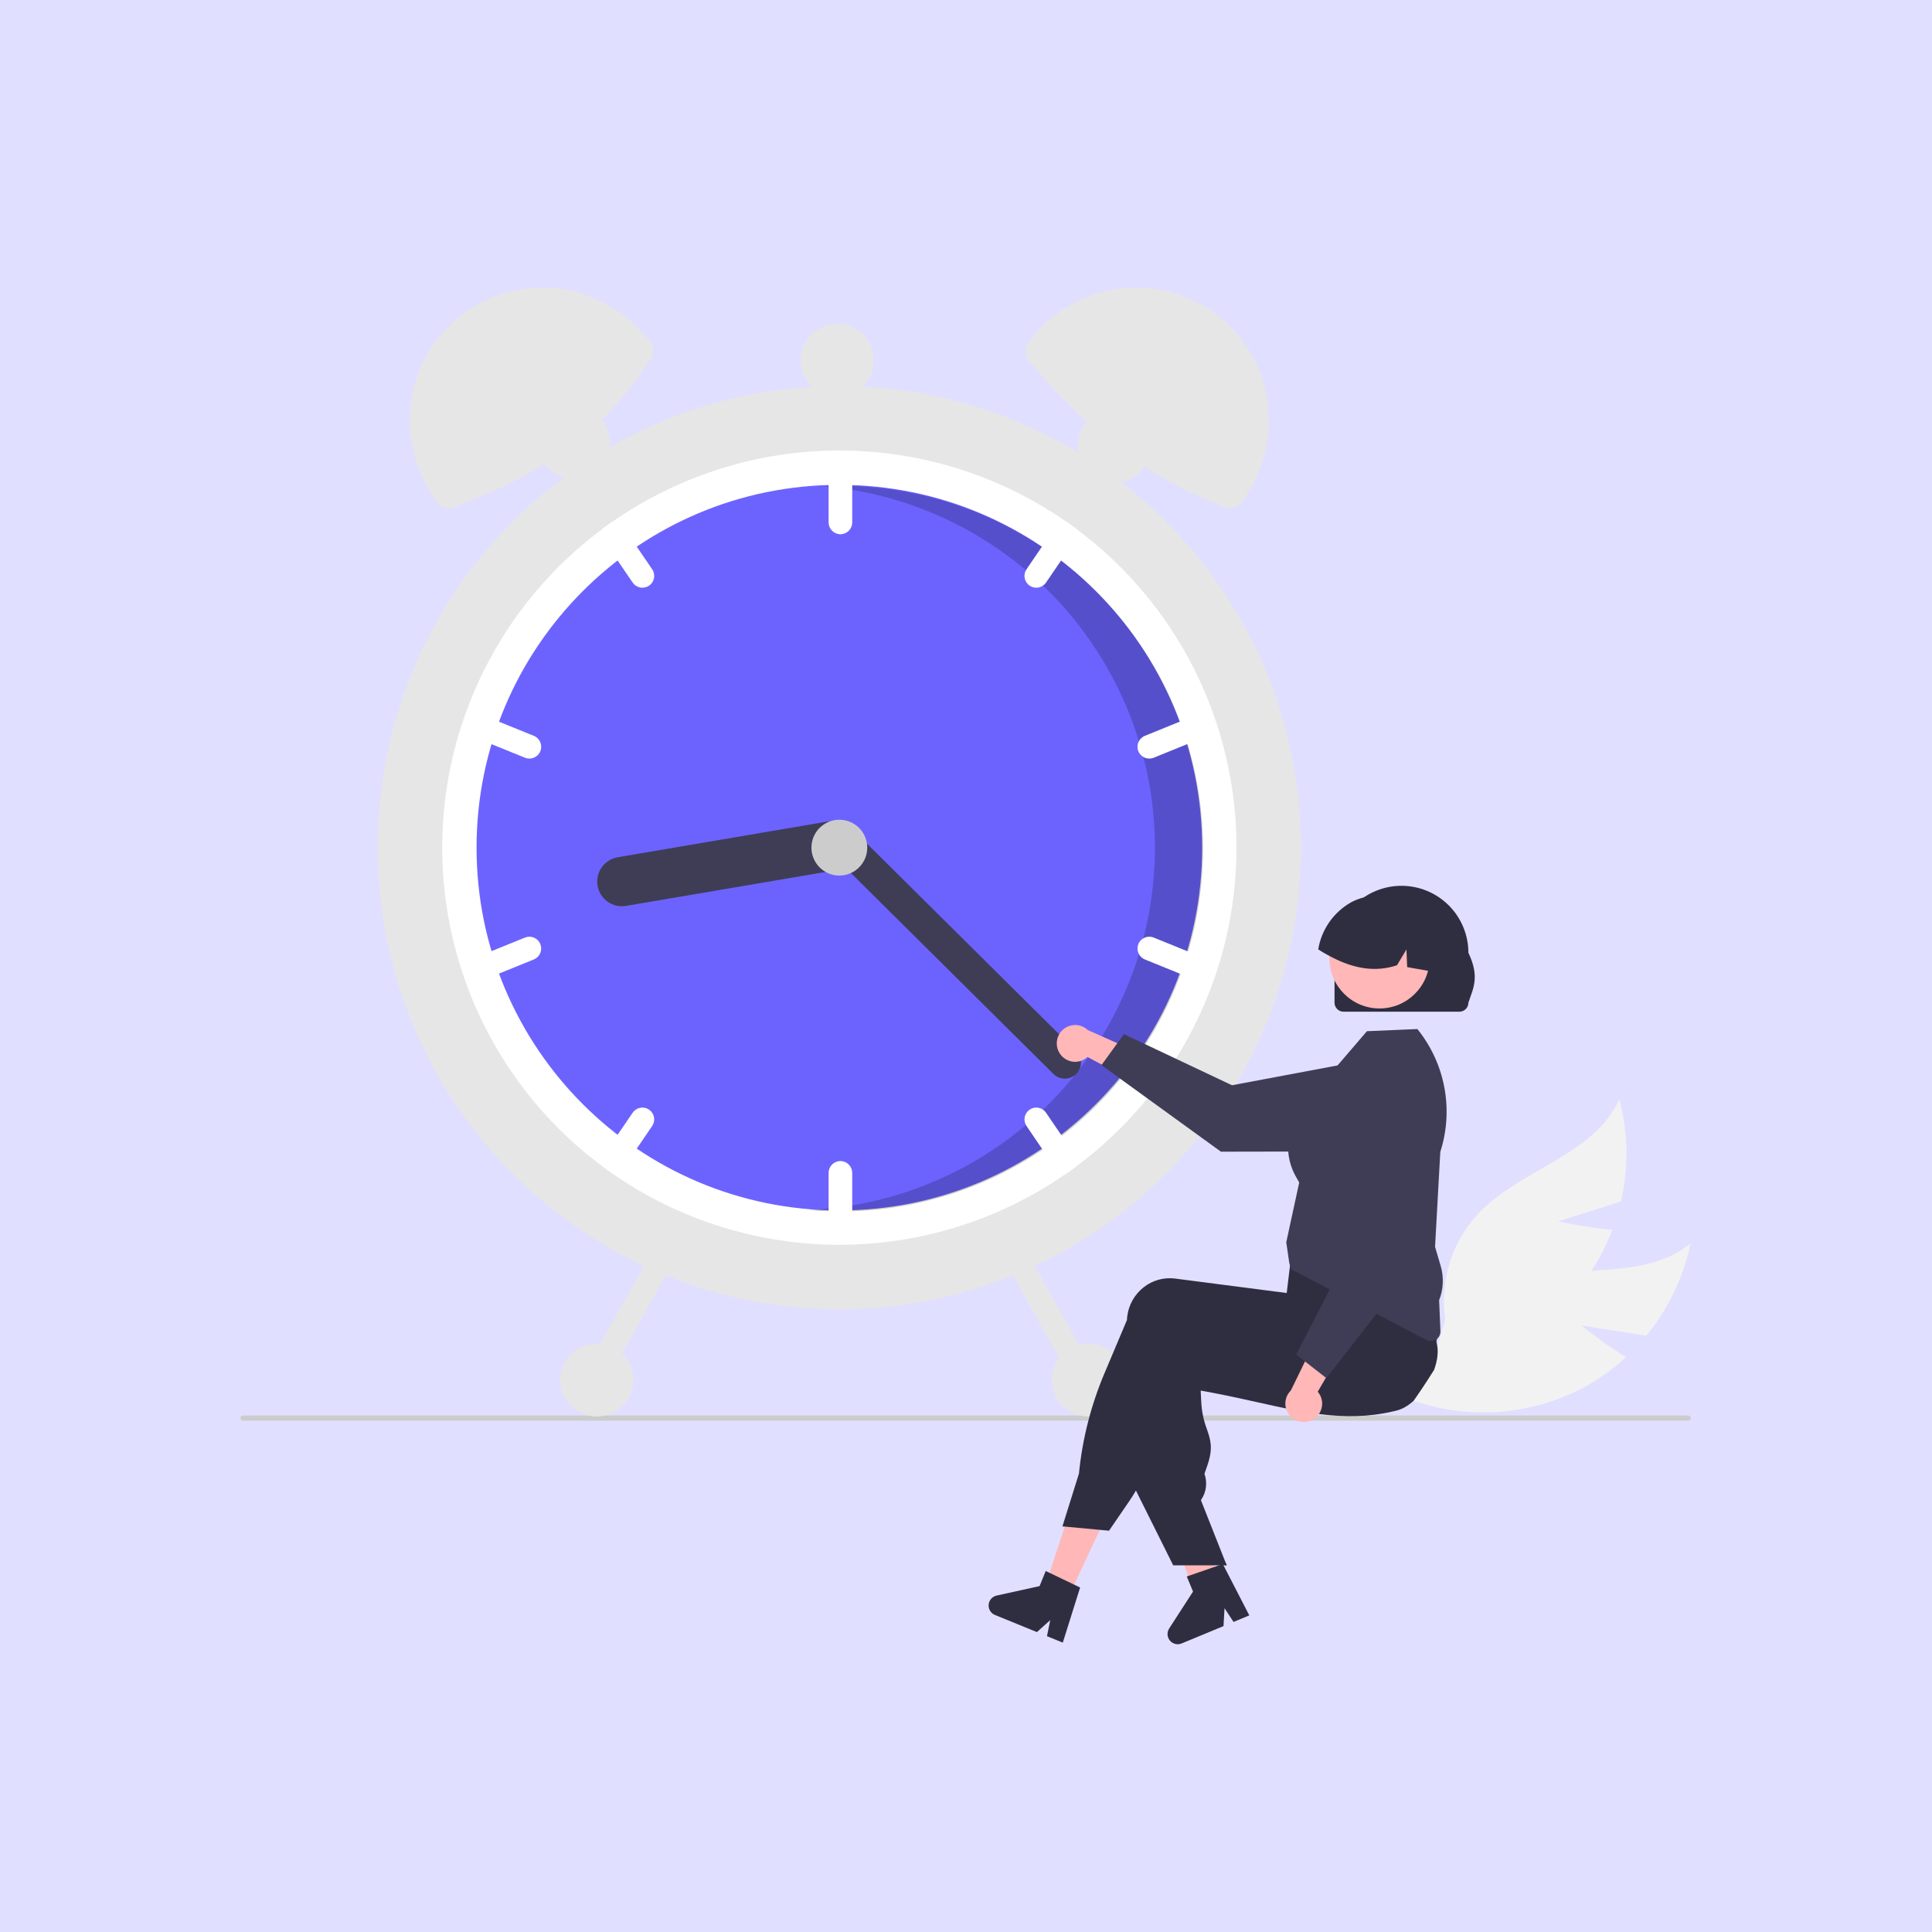 <svg width="900" height="900" viewBox="0 0 900 900" fill="none" xmlns="http://www.w3.org/2000/svg">
<rect x="0" y="0" width="900" height="900" fill="#808080" stroke="none"/>
<g clip-path="url(#clip0_614_59)">
<rect width="900" height="900" fill="white"/>
<rect width="900" height="900" fill="#6C63FF" fill-opacity="0.2"/>
<g clip-path="url(#clip1_614_59)">
<path d="M736.592 617.458L766.903 622.195C777.163 609.772 784.236 595.032 787.507 579.256C765.343 597.399 731.638 587.757 704.762 597.662C696.404 600.816 688.862 605.81 682.696 612.274C676.53 618.739 671.897 626.508 669.142 635.006L654.329 650.943C667.738 656.252 682.138 658.59 696.538 657.798C710.938 657.005 724.995 653.1 737.74 646.351C744.853 642.495 751.451 637.757 757.38 632.252C746.774 625.574 736.592 617.458 736.592 617.458Z" fill="#F2F2F2"/>
<path d="M725.831 568.98L755.073 559.702C758.717 544.007 758.474 527.661 754.365 512.081C742.619 538.204 708.152 544.607 688.514 565.458C682.44 572.008 677.917 579.842 675.281 588.378C672.645 596.914 671.964 605.933 673.287 614.768L667.137 635.639C681.506 634.41 695.438 630.081 707.973 622.949C720.508 615.818 731.347 606.054 739.745 594.329C744.391 587.705 748.185 580.523 751.036 572.951C738.565 571.703 725.831 568.98 725.831 568.98Z" fill="#F2F2F2"/>
<path d="M787.67 660.598C787.671 660.755 787.64 660.91 787.58 661.054C787.521 661.199 787.433 661.33 787.323 661.441C787.212 661.551 787.081 661.639 786.936 661.699C786.791 661.758 786.636 661.789 786.48 661.788H113.19C112.874 661.788 112.572 661.663 112.349 661.44C112.125 661.216 112 660.914 112 660.598C112 660.283 112.125 659.98 112.349 659.757C112.572 659.534 112.874 659.408 113.19 659.408H786.48C786.636 659.408 786.791 659.438 786.936 659.498C787.08 659.558 787.212 659.645 787.323 659.756C787.433 659.866 787.521 659.998 787.58 660.142C787.64 660.287 787.671 660.442 787.67 660.598Z" fill="#CCCCCC"/>
<path d="M390.998 609.866C509.739 609.866 605.998 513.607 605.998 394.866C605.998 276.125 509.739 179.866 390.998 179.866C272.256 179.866 175.998 276.125 175.998 394.866C175.998 513.607 272.256 609.866 390.998 609.866Z" fill="#E6E6E6"/>
<path d="M575.998 394.866C576.019 423.733 569.276 452.203 556.309 477.994C543.342 503.784 524.511 526.177 501.328 543.376C499.778 544.536 498.198 545.666 496.608 546.766C465.606 568.316 428.754 579.866 390.998 579.866C353.242 579.866 316.39 568.316 285.388 546.766C283.798 545.666 282.218 544.536 280.668 543.376C257.5 526.162 238.682 503.766 225.716 477.979C212.75 452.192 205.998 423.729 205.998 394.866C205.998 366.003 212.75 337.541 225.716 311.754C238.682 285.967 257.5 263.571 280.668 246.356C282.218 245.196 283.798 244.066 285.388 242.966C316.39 221.416 353.242 209.866 390.998 209.866C428.754 209.866 465.606 221.416 496.608 242.966C498.198 244.066 499.778 245.196 501.328 246.356C524.511 263.556 543.342 285.948 556.309 311.739C569.276 337.529 576.019 365.999 575.998 394.866Z" fill="white"/>
<path d="M390.998 563.866C484.334 563.866 559.998 488.202 559.998 394.866C559.998 301.53 484.334 225.866 390.998 225.866C297.662 225.866 221.998 301.53 221.998 394.866C221.998 488.202 297.662 563.866 390.998 563.866Z" fill="#6C63FF"/>
<path opacity="0.2" d="M391.439 226.338C388.877 226.338 386.33 226.405 383.796 226.518C426.51 230.271 466.2 250.121 494.825 282.045C523.45 313.969 538.87 355.581 537.96 398.45C537.05 441.319 519.879 482.239 489.925 512.919C459.971 543.6 419.474 561.748 376.64 563.686C381.518 564.109 386.451 564.338 391.439 564.338C436.26 564.338 479.246 546.533 510.94 514.839C542.633 483.145 560.439 440.16 560.439 395.338C560.439 350.516 542.633 307.531 510.94 275.837C479.246 244.143 436.26 226.338 391.439 226.338Z" fill="black"/>
<path d="M391.498 213.866C390.04 213.869 388.642 214.449 387.612 215.48C386.581 216.511 386 217.908 385.998 219.366V243.366C385.998 244.825 386.577 246.224 387.609 247.255C388.64 248.287 390.039 248.866 391.498 248.866C392.956 248.866 394.355 248.287 395.387 247.255C396.418 246.224 396.998 244.825 396.998 243.366V219.366C396.995 217.908 396.415 216.511 395.384 215.48C394.353 214.449 392.956 213.869 391.498 213.866Z" fill="white"/>
<path d="M501.328 246.356C499.778 245.196 498.198 244.066 496.608 242.966C495.654 242.904 494.7 243.091 493.841 243.51C492.981 243.93 492.246 244.566 491.708 245.356L478.198 265.186C477.377 266.391 477.069 267.873 477.34 269.306C477.612 270.739 478.442 272.005 479.648 272.826C480.853 273.647 482.335 273.955 483.768 273.683C485.201 273.411 486.467 272.581 487.288 271.376L500.798 251.546C501.312 250.793 501.63 249.925 501.722 249.018C501.815 248.112 501.679 247.196 501.328 246.356Z" fill="white"/>
<path d="M562.708 336.776C562.436 336.107 562.035 335.499 561.528 334.985C561.022 334.472 560.418 334.063 559.754 333.782C559.089 333.502 558.375 333.355 557.653 333.351C556.932 333.346 556.216 333.484 555.548 333.756L533.308 342.786C531.958 343.336 530.881 344.399 530.315 345.742C529.749 347.086 529.739 348.599 530.287 349.949C530.836 351.3 531.898 352.377 533.241 352.945C534.584 353.512 536.097 353.523 537.448 352.976L559.688 343.946C561.037 343.393 562.112 342.328 562.678 340.985C563.244 339.641 563.255 338.128 562.708 336.776Z" fill="white"/>
<path d="M303.798 265.186L290.288 245.356C289.749 244.566 289.014 243.93 288.155 243.51C287.296 243.091 286.342 242.904 285.388 242.966C283.798 244.066 282.218 245.196 280.668 246.356C280.316 247.196 280.181 248.112 280.273 249.018C280.366 249.925 280.684 250.793 281.198 251.546L294.708 271.376C295.529 272.581 296.795 273.411 298.227 273.683C299.66 273.955 301.142 273.647 302.348 272.826C303.553 272.005 304.383 270.739 304.655 269.306C304.927 267.873 304.619 266.391 303.798 265.186Z" fill="white"/>
<path d="M248.688 342.786L226.448 333.756C225.097 333.207 223.583 333.217 222.239 333.785C220.896 334.352 219.833 335.43 219.284 336.781C218.735 338.132 218.745 339.646 219.312 340.989C219.879 342.333 220.957 343.396 222.308 343.946L244.548 352.976C245.899 353.523 247.412 353.512 248.754 352.944C250.097 352.377 251.159 351.299 251.708 349.949C252.257 348.598 252.247 347.085 251.681 345.742C251.114 344.399 250.038 343.336 248.688 342.786Z" fill="white"/>
<path d="M391.498 540.866C390.04 540.869 388.642 541.449 387.612 542.48C386.581 543.511 386 544.908 385.998 546.366V570.366C385.998 571.825 386.577 573.224 387.609 574.255C388.64 575.287 390.039 575.866 391.498 575.866C392.956 575.866 394.355 575.287 395.387 574.255C396.418 573.224 396.998 571.825 396.998 570.366V546.366C396.995 544.908 396.415 543.511 395.384 542.48C394.353 541.449 392.956 540.869 391.498 540.866Z" fill="white"/>
<path d="M500.798 538.186L487.288 518.356C486.881 517.759 486.361 517.248 485.757 516.852C485.153 516.456 484.477 516.183 483.768 516.049C483.059 515.914 482.33 515.92 481.623 516.067C480.916 516.215 480.245 516.499 479.648 516.906C479.051 517.312 478.54 517.832 478.144 518.436C477.748 519.04 477.475 519.716 477.34 520.426C477.206 521.135 477.212 521.864 477.359 522.571C477.506 523.278 477.791 523.949 478.198 524.546L491.708 544.376C492.246 545.166 492.981 545.802 493.84 546.221C494.7 546.64 495.654 546.828 496.608 546.766C498.198 545.666 499.778 544.536 501.328 543.376C501.679 542.535 501.815 541.62 501.722 540.714C501.629 539.807 501.312 538.938 500.798 538.186Z" fill="white"/>
<path d="M559.688 445.786L537.448 436.756C536.097 436.207 534.583 436.217 533.239 436.785C531.896 437.352 530.833 438.43 530.284 439.781C529.735 441.132 529.745 442.646 530.312 443.989C530.879 445.333 531.957 446.396 533.308 446.946L555.548 455.976C556.899 456.523 558.412 456.512 559.754 455.944C561.097 455.377 562.159 454.299 562.708 452.949C563.257 451.598 563.247 450.085 562.681 448.742C562.114 447.399 561.038 446.336 559.688 445.786Z" fill="white"/>
<path d="M302.348 516.906C301.142 516.086 299.66 515.778 298.228 516.05C296.795 516.322 295.529 517.151 294.708 518.356L281.198 538.186C280.684 538.939 280.366 539.808 280.273 540.714C280.181 541.62 280.316 542.536 280.668 543.376C282.218 544.536 283.798 545.666 285.388 546.766C286.342 546.829 287.296 546.641 288.155 546.222C289.014 545.803 289.749 545.166 290.288 544.376L303.798 524.546C304.204 523.95 304.489 523.278 304.636 522.571C304.783 521.864 304.79 521.135 304.655 520.426C304.521 519.717 304.247 519.041 303.852 518.437C303.456 517.833 302.945 517.313 302.348 516.906Z" fill="white"/>
<path d="M251.708 439.776C251.436 439.107 251.035 438.499 250.528 437.985C250.022 437.472 249.418 437.063 248.753 436.782C248.089 436.502 247.375 436.355 246.653 436.351C245.932 436.346 245.216 436.484 244.548 436.756L222.308 445.786C220.958 446.336 219.881 447.399 219.315 448.742C218.749 450.086 218.739 451.599 219.287 452.949C219.836 454.3 220.898 455.377 222.241 455.945C223.584 456.512 225.097 456.523 226.448 455.976L248.688 446.946C250.037 446.393 251.112 445.328 251.678 443.985C252.244 442.641 252.255 441.128 251.708 439.776Z" fill="white"/>
<path d="M398.634 392.137C399.142 395.143 398.436 398.228 396.673 400.715C394.909 403.202 392.23 404.888 389.225 405.403L291.627 422.004C290.138 422.257 288.614 422.215 287.142 421.879C285.669 421.543 284.277 420.921 283.046 420.047C281.814 419.173 280.766 418.065 279.962 416.787C279.159 415.508 278.615 414.084 278.361 412.595C278.108 411.106 278.151 409.582 278.486 408.11C278.822 406.637 279.445 405.246 280.318 404.014C281.192 402.782 282.3 401.734 283.578 400.931C284.857 400.127 286.281 399.583 287.77 399.33L385.368 382.728C388.375 382.22 391.46 382.926 393.947 384.69C396.434 386.454 398.119 389.132 398.634 392.137Z" fill="#3F3D56"/>
<path d="M501.353 500.267C499.951 501.677 498.047 502.474 496.059 502.482C494.07 502.489 492.16 501.708 490.747 500.309L385.684 396.07C384.274 394.669 383.478 392.765 383.471 390.777C383.464 388.789 384.247 386.88 385.647 385.469C387.047 384.057 388.95 383.26 390.938 383.251C392.926 383.242 394.836 384.023 396.249 385.422L501.312 489.661C502.722 491.063 503.518 492.967 503.526 494.956C503.534 496.944 502.752 498.854 501.353 500.267Z" fill="#3F3D56"/>
<path d="M390.998 407.866C398.178 407.866 403.998 402.046 403.998 394.866C403.998 387.687 398.178 381.866 390.998 381.866C383.818 381.866 377.998 387.687 377.998 394.866C377.998 402.046 383.818 407.866 390.998 407.866Z" fill="#CCCCCC"/>
<path d="M301.454 169.445C281.499 200.817 251.052 221.638 213.504 235.315C212.762 235.871 211.918 236.275 211.02 236.504C210.122 236.734 209.187 236.784 208.269 236.653C207.352 236.521 206.469 236.21 205.672 235.737C204.875 235.264 204.178 234.639 203.622 233.897C183.227 206.664 187.832 167.744 214.75 146.935C221.258 141.913 228.699 138.233 236.64 136.111C244.582 133.988 252.866 133.463 261.012 134.568C269.158 135.673 277.003 138.385 284.092 142.546C291.181 146.708 297.373 152.236 302.308 158.81L302.872 159.563C303.428 160.305 303.832 161.149 304.062 162.048C304.291 162.946 304.341 163.88 304.21 164.798C304.078 165.715 303.767 166.598 303.294 167.395C302.821 168.193 302.196 168.889 301.454 169.445Z" fill="#E6E6E6"/>
<path d="M479.687 158.81C484.622 152.236 490.814 146.708 497.903 142.546C504.993 138.385 512.838 135.673 520.984 134.568C529.129 133.463 537.414 133.988 545.355 136.11C553.297 138.233 560.737 141.913 567.245 146.935C594.163 167.744 598.769 206.664 578.373 233.897C577.817 234.639 577.121 235.264 576.324 235.737C575.526 236.21 574.644 236.521 573.726 236.653C572.808 236.784 571.874 236.734 570.976 236.504C570.077 236.275 569.233 235.871 568.491 235.315C533.634 221.97 505.049 198.876 480.542 169.445C479.043 168.322 478.052 166.651 477.786 164.798C477.52 162.945 478.001 161.062 479.123 159.563L479.687 158.81Z" fill="#E6E6E6"/>
<path d="M470.941 581.134C469.67 581.849 468.734 583.037 468.338 584.441C467.942 585.844 468.118 587.346 468.827 588.62L500.569 645.342C501.282 646.615 502.47 647.553 503.874 647.949C505.278 648.345 506.781 648.167 508.054 647.455C509.327 646.743 510.264 645.554 510.661 644.151C511.057 642.747 510.88 641.244 510.168 639.971L478.426 583.248C477.712 581.977 476.523 581.041 475.12 580.645C473.717 580.249 472.215 580.425 470.941 581.134Z" fill="#E6E6E6"/>
<path d="M303.569 583.248L271.827 639.97C271.115 641.243 270.938 642.747 271.335 644.15C271.731 645.554 272.669 646.743 273.942 647.455C275.214 648.167 276.718 648.345 278.122 647.948C279.525 647.552 280.714 646.615 281.426 645.342L313.168 588.62C313.521 587.989 313.747 587.296 313.831 586.578C313.916 585.861 313.859 585.134 313.663 584.439C313.466 583.743 313.135 583.094 312.688 582.526C312.24 581.959 311.686 581.486 311.055 581.133C310.425 580.78 309.731 580.555 309.014 580.47C308.296 580.386 307.569 580.443 306.874 580.64C306.179 580.836 305.529 581.168 304.962 581.615C304.395 582.063 303.922 582.617 303.569 583.248Z" fill="#E6E6E6"/>
<path d="M506.998 659.866C516.387 659.866 523.998 652.255 523.998 642.866C523.998 633.477 516.387 625.866 506.998 625.866C497.609 625.866 489.998 633.477 489.998 642.866C489.998 652.255 497.609 659.866 506.998 659.866Z" fill="#E6E6E6"/>
<path d="M518.998 224.866C528.387 224.866 535.998 217.255 535.998 207.866C535.998 198.477 528.387 190.866 518.998 190.866C509.609 190.866 501.998 198.477 501.998 207.866C501.998 217.255 509.609 224.866 518.998 224.866Z" fill="#E6E6E6"/>
<path d="M389.998 184.866C399.387 184.866 406.998 177.255 406.998 167.866C406.998 158.477 399.387 150.866 389.998 150.866C380.609 150.866 372.998 158.477 372.998 167.866C372.998 177.255 380.609 184.866 389.998 184.866Z" fill="#E6E6E6"/>
<path d="M266.998 222.866C276.387 222.866 283.998 215.255 283.998 205.866C283.998 196.477 276.387 188.866 266.998 188.866C257.609 188.866 249.998 196.477 249.998 205.866C249.998 215.255 257.609 222.866 266.998 222.866Z" fill="#E6E6E6"/>
<path d="M277.998 659.866C287.387 659.866 294.998 652.255 294.998 642.866C294.998 633.477 287.387 625.866 277.998 625.866C268.609 625.866 260.998 633.477 260.998 642.866C260.998 652.255 268.609 659.866 277.998 659.866Z" fill="#E6E6E6"/>
<path d="M493.663 490.707C494.333 491.756 495.225 492.646 496.276 493.313C497.327 493.98 498.512 494.409 499.747 494.569C500.981 494.729 502.236 494.616 503.423 494.238C504.609 493.861 505.698 493.228 506.613 492.384L533.289 506.677L531.858 491.016L506.746 479.844C505.226 478.4 503.23 477.564 501.135 477.494C499.04 477.424 496.992 478.125 495.379 479.464C493.767 480.803 492.701 482.687 492.385 484.759C492.069 486.831 492.523 488.948 493.663 490.707Z" fill="#FFB7B7"/>
<path d="M513.099 496.173L523.553 481.743L573.913 505.55L636.58 493.791C639.677 493.21 642.865 493.318 645.916 494.108C648.967 494.897 651.807 496.348 654.234 498.359C656.662 500.369 658.617 502.889 659.96 505.74C661.304 508.591 662.004 511.702 662.01 514.854C662.014 520.547 659.76 526.008 655.742 530.041C651.725 534.074 646.271 536.348 640.579 536.364L568.762 536.498L513.099 496.173Z" fill="#3F3D56"/>
<path d="M496.999 745.399L486.422 740.341L500.951 696.133L516.56 703.599L496.999 745.399Z" fill="#FFB7B7"/>
<path d="M567.905 738.272C567.136 738.753 566.367 739.227 565.59 739.701C564.044 740.649 562.483 741.581 560.921 742.498C560.136 742.956 559.344 743.415 558.559 743.865V743.889L558.513 743.896L558.497 743.904L557.301 744.199L555.584 739.662L554.791 737.573L553.673 734.613L551.622 729.198L540.823 700.687L557.612 696.546L558.241 699.117H558.249L558.559 700.391L564.425 724.179L565.621 729.043L565.66 729.19L566.382 732.096L567.004 734.613L567.695 737.425L567.905 738.272Z" fill="#FFB7B7"/>
<path d="M668.053 638.147C666.989 639.856 665.901 641.558 664.806 643.244C662.771 646.382 660.681 649.474 658.537 652.519C658.537 652.527 658.529 652.527 658.521 652.535C657.27 653.694 655.888 654.703 654.404 655.541C654.342 655.588 654.272 655.619 654.21 655.658C653.116 656.262 651.952 656.729 650.745 657.049C650.31 657.157 649.867 657.266 649.432 657.375C647.863 657.748 646.309 658.066 644.763 658.346C642.013 658.835 639.294 659.185 636.59 659.402C636.373 659.426 636.155 659.441 635.938 659.457C624.821 660.273 613.999 658.96 602.703 656.808C597.125 655.751 591.43 654.485 585.534 653.172C583.607 652.737 581.673 652.31 579.715 651.882C579.568 651.851 579.412 651.812 579.257 651.781C576.46 651.168 573.617 650.562 570.703 649.963C567.037 649.21 563.253 648.48 559.322 647.788L559.602 653.327C559.835 657.588 560.72 661.788 562.228 665.781C563.906 670.69 565.234 674.575 562.43 682.662L561.078 686.578C561.779 688.522 562.019 690.602 561.781 692.655C561.542 694.708 560.831 696.678 559.703 698.409L559.431 698.821L570.703 727.34L571.434 729.189H565.662L558.561 729.197H546.527L529.164 694.362L528.333 692.699V692.614L530.127 625.671C530.151 625.08 530.197 624.482 530.275 623.892C530.591 621.208 531.439 618.613 532.769 616.26C534.099 613.908 535.884 611.843 538.02 610.188C540.067 608.588 542.412 607.411 544.918 606.725C547.424 606.04 550.041 605.859 552.618 606.194L558.561 606.964L570.703 608.533L579.257 609.644L579.428 609.667L604.653 612.93L606.463 605.55L606.797 605.425L617.417 601.533L654.147 588.07L654.241 588.039L656.657 587.153L656.944 587.619C657.03 587.759 657.115 587.899 657.193 588.039C659.581 592.32 661.525 596.834 662.996 601.51C665.469 609.149 667.505 616.922 669.094 624.793C669.164 625.135 669.227 625.445 669.281 625.725L669.304 625.811C669.327 625.943 669.343 626.028 669.351 626.051C670.198 629.578 669.607 633.882 668.053 638.147Z" fill="#2F2E41"/>
<path d="M669.604 613.476C669.487 612.979 669.34 612.474 669.184 611.985C667.951 608.278 666.514 604.642 664.88 601.093C663.047 597.053 660.848 592.726 658.23 588.041C656.964 585.773 655.602 583.414 654.144 580.964C653.414 579.737 652.655 578.486 651.868 577.212C651.837 577.153 651.803 577.096 651.767 577.041L651.542 576.668L615.199 581.531L601.666 583.341L600.858 590.085L600.664 591.755C600.656 591.755 600.656 591.755 600.664 591.763L600.12 596.315V596.323L599.398 602.336L599.336 602.328L579.253 599.726L558.558 597.045L547.44 595.608C544.864 595.272 542.247 595.453 539.741 596.138C537.235 596.824 534.89 598.001 532.843 599.601C530.707 601.257 528.922 603.322 527.593 605.675C526.263 608.027 525.415 610.621 525.098 613.305C525.028 613.849 524.981 614.408 524.958 614.96L514.47 639.812C508.194 654.675 504.197 670.4 502.615 686.456L494.924 711.044L496.019 711.145L512.318 712.66L516.622 713.064L526.1 699.228C527.18 697.651 528.205 696.027 529.161 694.364C530.734 691.649 532.132 688.836 533.348 685.943L553.85 637.155C555.435 637.427 557.004 637.686 558.557 637.932C565.744 639.098 572.642 640.048 579.253 640.783C600.749 643.184 619.363 643.37 635.934 641.335C640.588 640.768 645.086 640.022 649.428 639.098C651.021 638.763 652.593 638.404 654.144 638.018C654.509 637.932 654.866 637.847 655.224 637.754C658.435 636.926 661.386 635.305 663.809 633.042C666.231 630.778 668.048 627.943 669.091 624.795C670.337 621.148 670.515 617.221 669.604 613.476Z" fill="#2F2E41"/>
<path d="M500.377 738.18L488.934 732.695L487.139 731.833L484.273 738.872L464.261 743.276C463.271 743.493 462.377 744.021 461.709 744.782C461.04 745.544 460.633 746.499 460.546 747.508C460.459 748.517 460.698 749.528 461.226 750.392C461.755 751.256 462.546 751.929 463.484 752.311L483.038 760.29L489.245 754.704L487.722 762.201L495.087 765.208L503.158 739.516L500.377 738.18Z" fill="#2F2E41"/>
<path d="M570.703 727.34L571.434 729.189H570.703V727.34Z" fill="#2F2E41"/>
<path d="M566.718 729.584L554.727 733.739L552.845 734.389L555.761 741.407L544.64 758.618C544.09 759.469 543.825 760.473 543.886 761.484C543.947 762.495 544.33 763.46 544.978 764.239C545.627 765.017 546.507 765.567 547.491 765.81C548.474 766.052 549.51 765.973 550.445 765.585L569.954 757.496L570.434 749.159L574.627 755.558L581.976 752.512L569.634 728.577L566.718 729.584Z" fill="#2F2E41"/>
<path d="M666.613 624.732C665.902 624.731 665.2 624.557 664.57 624.226L601.296 591.163L600.565 588.17L599.187 578.698L599.206 578.609L605.224 550.866C605.113 550.628 604.883 550.237 604.623 549.796C601.936 545.244 593.76 531.391 609.364 512.315L636.759 480.376L660.272 479.364L660.54 479.702C666.827 487.593 671.067 496.916 672.883 506.84C674.699 516.765 674.035 526.985 670.95 536.591L668.502 580.808L671.128 589.737C672.663 594.985 672.409 600.594 670.406 605.682L671.008 620.141C671.031 620.733 670.935 621.325 670.725 621.879C670.515 622.434 670.195 622.941 669.785 623.369C669.375 623.798 668.883 624.139 668.338 624.374C667.793 624.608 667.207 624.73 666.613 624.732Z" fill="#3F3D56"/>
<path d="M611.727 661.198C612.799 660.565 613.719 659.704 614.423 658.677C615.126 657.649 615.596 656.48 615.798 655.252C616.001 654.024 615.932 652.766 615.596 651.567C615.26 650.368 614.665 649.258 613.854 648.314L629.066 622.151L613.365 623.036L601.326 647.745C599.83 649.213 598.925 651.18 598.782 653.271C598.64 655.362 599.269 657.433 600.551 659.091C601.833 660.75 603.679 661.88 605.739 662.268C607.799 662.656 609.93 662.276 611.727 661.198Z" fill="#FFB7B7"/>
<path d="M617.866 641.964L603.809 631.015L629.352 581.513L619.781 518.475C619.308 515.359 619.527 512.177 620.422 509.155C621.317 506.133 622.866 503.346 624.96 500.99C627.053 498.634 629.64 496.768 632.535 495.524C635.431 494.28 638.565 493.689 641.715 493.793C647.405 493.987 652.785 496.429 656.675 500.585C660.566 504.74 662.649 510.27 662.467 515.959L660.103 587.737L617.866 641.964Z" fill="#3F3D56"/>
<path d="M621.677 467.104V443.838C621.672 435.569 624.952 427.637 630.795 421.786C636.638 415.936 644.566 412.646 652.834 412.641C661.103 412.635 669.035 415.915 674.886 421.758C680.736 427.601 684.026 435.529 684.031 443.798V443.838C689.526 455.288 686.089 460.732 684.031 467.104C684.03 468.214 683.588 469.278 682.803 470.062C682.019 470.847 680.955 471.289 679.845 471.291H625.865C624.755 471.289 623.691 470.848 622.906 470.063C622.121 469.278 621.679 468.214 621.677 467.104Z" fill="#2F2E41"/>
<path d="M642.632 469.779C655.521 469.779 665.969 459.33 665.969 446.442C665.969 433.553 655.521 423.104 642.632 423.104C629.743 423.104 619.295 433.553 619.295 446.442C619.295 459.33 629.743 469.779 642.632 469.779Z" fill="#FFB7B7"/>
<path d="M667.055 452.56C666.844 452.526 666.633 452.482 666.421 452.448C662.781 451.803 659.14 451.168 655.511 450.511L655.177 442.285L650.78 449.654C640.75 452.982 631.366 451.101 622.538 446.949C619.626 445.567 616.8 444.009 614.077 442.285C614.819 437.735 616.568 433.408 619.197 429.621C621.826 425.835 625.269 422.683 629.273 420.399C629.607 420.209 629.929 420.042 630.263 419.875L630.268 419.874L630.271 419.872L630.274 419.868L630.275 419.864C630.842 419.597 631.421 419.341 632 419.107C636.532 417.336 641.474 416.888 646.25 417.814C651.027 418.74 655.443 421.003 658.985 424.339C666.109 431.141 669.315 442.374 667.055 452.56Z" fill="#2F2E41"/>
</g>
</g>
<defs>
<clipPath id="clip0_614_59">
<rect width="900" height="900" fill="white"/>
</clipPath>
<clipPath id="clip1_614_59">
<rect width="675.67" height="631.947" fill="white" transform="translate(112 134)"/>
</clipPath>
</defs>
</svg>
